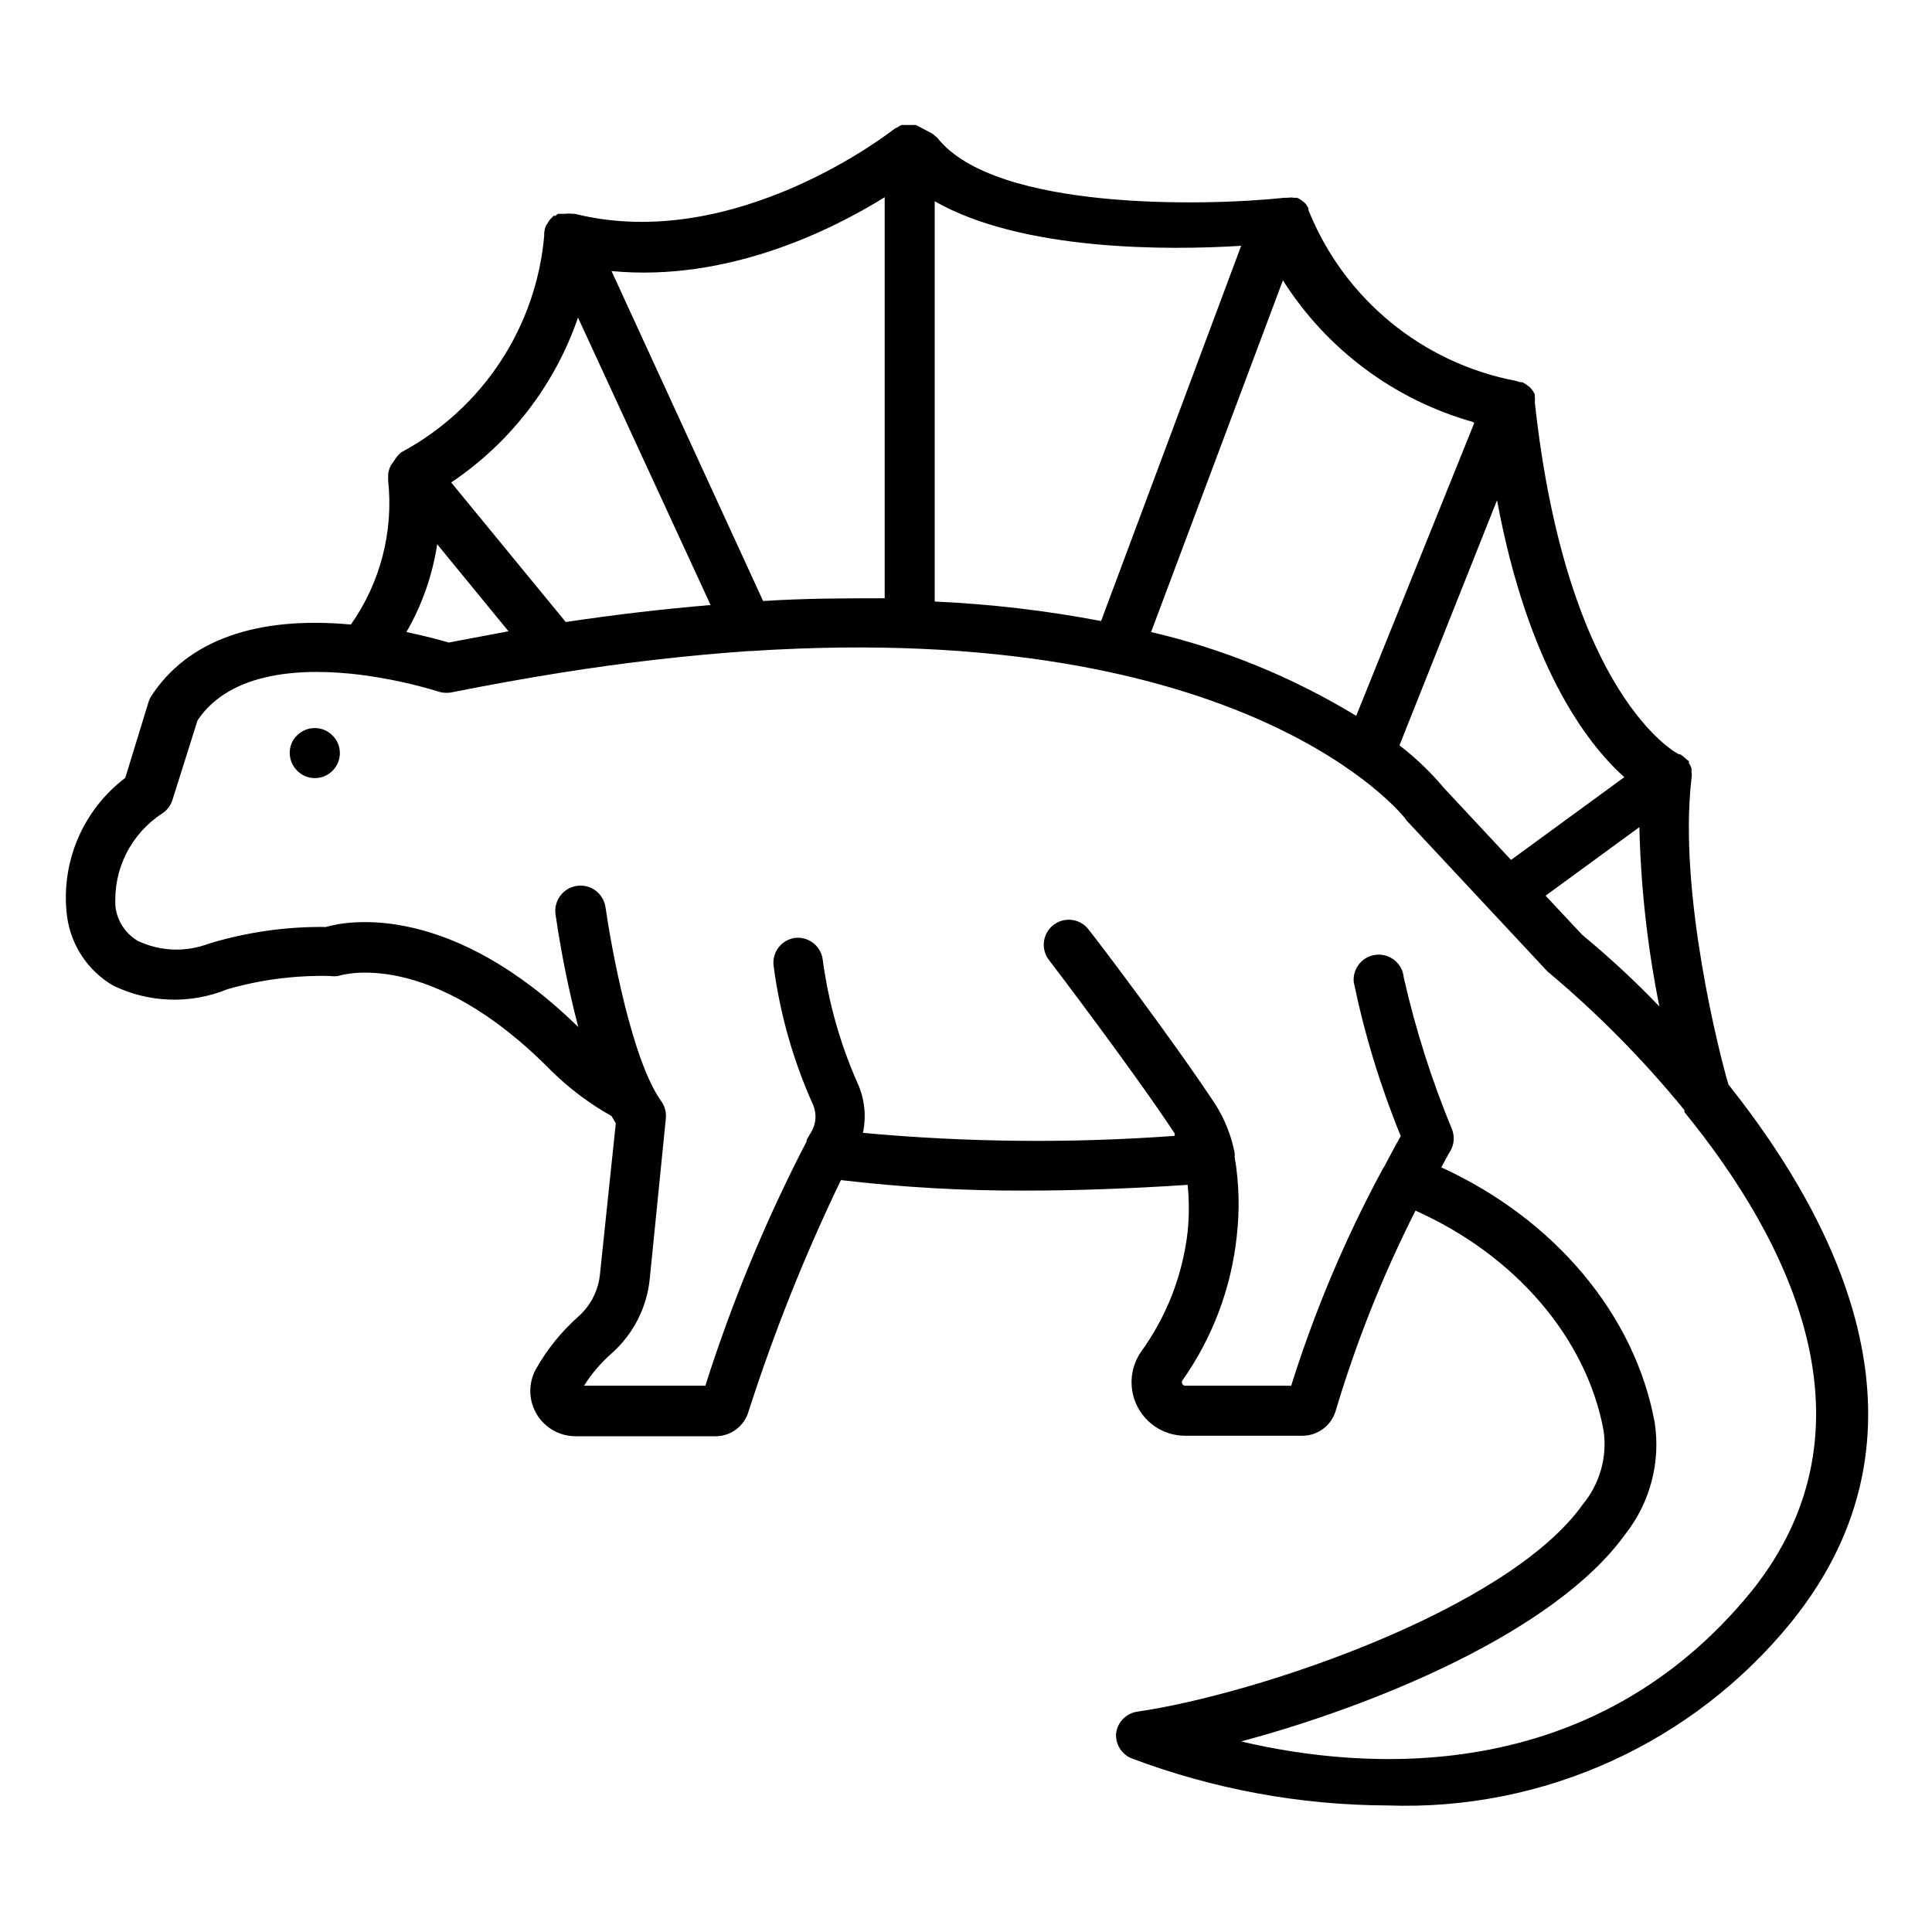 <?xml version="1.0" encoding="UTF-8"?>
<!-- Uploaded to: SVG Repo, www.svgrepo.com, Generator: SVG Repo Mixer Tools -->
<svg fill="#000000" width="800px" height="800px" version="1.1" viewBox="144 144 512 512" xmlns="http://www.w3.org/2000/svg">
 <g>
  <path d="m592.24 350.41c0.133-0.68 0.133-1.379 0-2.055 0.055-0.242 0.055-0.492 0-0.73-0.141-0.5-0.363-0.969-0.664-1.391v-0.398c0-0.398 0 0-0.465-0.465l-1.062-0.93-0.73-0.531h-0.332c-0.332 0-29.766-15.246-38.25-93.336h0.004c0.07-0.438 0.07-0.887 0-1.324v-0.73c-0.34-0.703-0.785-1.352-1.324-1.922l-0.465-0.332c-0.48-0.406-1.016-0.738-1.59-0.992h-0.598l-0.996-0.332h0.004c-24.863-4.719-45.605-21.789-55.023-45.277v-0.465c-0.254-0.535-0.59-1.027-0.992-1.457l-0.664-0.531c-0.402-0.328-0.848-0.594-1.328-0.797h-0.863 0.004c-0.547-0.098-1.109-0.098-1.656 0h-0.93c-20.352 2.188-76.5 3.578-91.879-15.844l-1.062-0.93v0.004c-0.305-0.238-0.641-0.438-0.992-0.598l-3.644-1.922h-3.848c-0.395 0.184-0.773 0.406-1.125 0.664-0.285 0.09-0.551 0.227-0.797 0.398-0.465 0.332-41.895 33.145-84.652 22.473h-0.73c-0.57-0.102-1.152-0.102-1.723 0h-1.988c-0.238 0.156-0.461 0.332-0.664 0.527h-0.531l-0.332 0.398h0.004c-0.469 0.383-0.852 0.859-1.129 1.395l-0.531 0.797v-0.004c-0.25 0.613-0.406 1.262-0.465 1.922-0.027 0.199-0.027 0.398 0 0.598-2.07 24.297-16.254 45.906-37.719 57.473-0.227 0.117-0.426 0.273-0.594 0.465-0.469 0.426-0.867 0.918-1.195 1.461l-1.191 1.723c-0.32 0.672-0.543 1.387-0.664 2.121v0.73-0.004c-0.031 0.375-0.031 0.754 0 1.129 1.434 13.484-2.074 27.027-9.879 38.117-25.191-2.32-43.422 4.242-53.031 19.156-0.289 0.5-0.512 1.035-0.664 1.594l-6.098 19.887c-11.305 8.57-17.191 22.512-15.445 36.594 1 7.695 5.504 14.5 12.195 18.426 9.496 4.637 20.52 5 30.297 0.996 8.828-2.543 17.992-3.727 27.18-3.516 0.727 0.098 1.461 0.098 2.188 0 0.996-0.332 24.395-7.492 56.48 25.125 4.773 4.688 10.145 8.723 15.977 12 0.398 0.598 0.73 1.324 1.125 1.922l-4.176 39.773c-0.379 4.356-2.391 8.406-5.637 11.336-4.531 4-8.363 8.727-11.336 13.988-2.059 3.703-2.012 8.223 0.125 11.883 2.137 3.66 6.047 5.922 10.285 5.949h37.254c4.051-0.027 7.59-2.731 8.684-6.629 6.731-20.957 14.902-41.426 24.461-61.254 16.195 1.914 32.488 2.844 48.793 2.785 13.258 0 27.621-0.508 43.09-1.523h-0.004c0.426 4.141 0.426 8.316 0 12.461-1.316 11.469-5.562 22.402-12.328 31.754-3.004 4.328-3.363 9.969-0.926 14.641 2.434 4.672 7.258 7.613 12.527 7.633h31.223c4.059-0.043 7.609-2.734 8.75-6.629 5.453-18.273 12.531-36.02 21.145-53.031 26.516 11.867 45.344 33.809 49.852 58.336 0.992 6.981-1.008 14.055-5.5 19.488-19.887 28.039-86.574 50.383-118.06 54.953h-0.004c-2.941 0.422-5.246 2.754-5.633 5.703-0.234 2.832 1.367 5.5 3.977 6.629 21.719 8.203 44.73 12.449 67.949 12.527 41.348 1.496 80.996-16.523 107.06-48.656 40.238-49.852 13.258-104.74-16.707-142.39-2.254-7.492-13.324-50.715-9.809-81.008zm-13.789 12.793c0.375 15.969 2.152 31.871 5.305 47.531-6.43-6.715-13.246-13.047-20.418-18.961l-9.746-10.406zm-3.977-13.258-30.031 21.941-17.633-18.895v0.004c-3.547-4.25-7.547-8.094-11.934-11.469l25.852-64.965c8.156 43.883 23.734 64.301 33.414 73.117zm-39.773-93.867-31.293 77.625c-16.824-10.238-35.172-17.734-54.355-22.207l34.934-93.203c11.578 18.277 29.496 31.637 50.316 37.52zm-61.785-46.934-37.121 99.438v-0.004c-14.555-2.773-29.285-4.5-44.086-5.168v-106.07c23.336 13.324 62.316 12.992 81.207 11.801zm-94.465-13.258v106.66c-10.141 0-20.883 0-32.219 0.73l-40.168-87.438c30.559 2.914 58.07-10.672 72.586-19.688zm-81.273 32.281 35.133 76.168c-12.594 1.062-25.391 2.562-38.383 4.508l-30.359-36.988c15.668-10.508 27.473-25.852 33.609-43.688zm-18.426 83.129-15.844 2.984c-2.188-0.664-6.164-1.723-11.203-2.785 4.148-7.176 6.914-15.07 8.152-23.27zm329.4 254.43c-42.426 52.035-102.62 47.465-135.23 39.773 35.332-9.48 83.129-28.969 101.82-54.953v-0.004c6.582-8.371 9.395-19.105 7.754-29.629-5.238-28.504-26.516-53.828-56.547-67.551 0.797-1.391 1.523-2.918 2.387-4.309 1.031-1.75 1.203-3.875 0.465-5.769-5.398-13.023-9.676-26.484-12.793-40.238-0.328-3.66-3.566-6.359-7.227-6.031s-6.363 3.562-6.031 7.227c2.894 13.965 7.066 27.633 12.461 40.836-1.523 2.652-2.918 5.371-4.375 8.086-0.223 0.316-0.422 0.648-0.598 0.992-9.809 18.223-17.867 37.332-24.062 57.078h-28.039c-0.332 0.012-0.645-0.168-0.797-0.465-0.164-0.285-0.164-0.641 0-0.926 7.934-11.238 12.887-24.309 14.387-37.984 0.844-7.082 0.668-14.25-0.531-21.281 0.039-0.352 0.039-0.707 0-1.059-0.871-4.438-2.531-8.684-4.906-12.531-11.402-17.367-32.68-45.344-33.609-46.402-1.031-1.488-2.625-2.488-4.41-2.769-1.789-0.285-3.613 0.176-5.051 1.27-1.441 1.098-2.371 2.734-2.574 4.531-0.203 1.797 0.336 3.598 1.496 4.988 0 0 21.941 28.77 33.145 45.742v0.664c-27.508 2.012-55.133 1.746-82.598-0.797 0.945-4.461 0.434-9.109-1.461-13.258-4.613-10.422-7.715-21.449-9.211-32.75-0.516-3.621-3.867-6.144-7.492-5.633-3.543 0.578-5.981 3.867-5.504 7.426 1.656 12.562 5.117 24.82 10.277 36.391 1.211 2.484 1.059 5.414-0.398 7.758-0.398 0.598-0.73 1.258-1.125 1.922v0.398h-0.004c-10.781 20.781-19.762 42.449-26.848 64.766h-32.148c2.023-3.211 4.504-6.113 7.356-8.617 5.754-5.117 9.355-12.223 10.078-19.887l4.242-42.293c0.18-1.621-0.246-3.25-1.191-4.574-7.824-10.871-13.258-40.77-14.781-51.375h-0.004c-0.492-3.664-3.863-6.231-7.523-5.734-3.66 0.492-6.227 3.859-5.734 7.523 1.457 10.07 3.469 20.051 6.031 29.895-33.543-32.812-60.656-28.371-66.887-26.516-10.531-0.137-21.02 1.363-31.09 4.441-6.074 2.297-12.816 2.035-18.691-0.727-3.293-1.906-5.504-5.242-5.969-9.016-0.332-4.863 0.641-9.727 2.82-14.086 2.18-4.359 5.484-8.059 9.578-10.707 1.305-0.859 2.269-2.148 2.715-3.648l6.629-21.016c8.883-13.258 28.371-13.922 43.223-12.066v0.004c7.144 0.918 14.199 2.449 21.082 4.574 1.109 0.266 2.269 0.266 3.379 0 9.68-1.922 19.223-3.644 28.371-5.106 17.035-2.719 33.875-4.641 50.051-5.766h0.465c131.85-8.617 172.95 43.75 173.35 44.215 0.137 0.23 0.293 0.453 0.465 0.664l37.121 39.773c0.211 0.254 0.457 0.477 0.73 0.664 13.039 10.965 25.023 23.125 35.797 36.328 0.02 0.176 0.02 0.352 0 0.527 27.574 33.809 52.832 83.262 17.766 127.02z"/>
  <path d="m232.09 338.88c-0.625-0.629-1.371-1.125-2.188-1.457-2.465-0.992-5.281-0.418-7.16 1.457-0.641 0.586-1.141 1.312-1.461 2.121-1.02 2.481-0.445 5.336 1.461 7.227 0.605 0.617 1.324 1.113 2.121 1.457 2.484 1.047 5.356 0.488 7.262-1.422 1.906-1.906 2.469-4.777 1.422-7.262-0.344-0.797-0.84-1.516-1.457-2.121z"/>
 </g>
</svg>